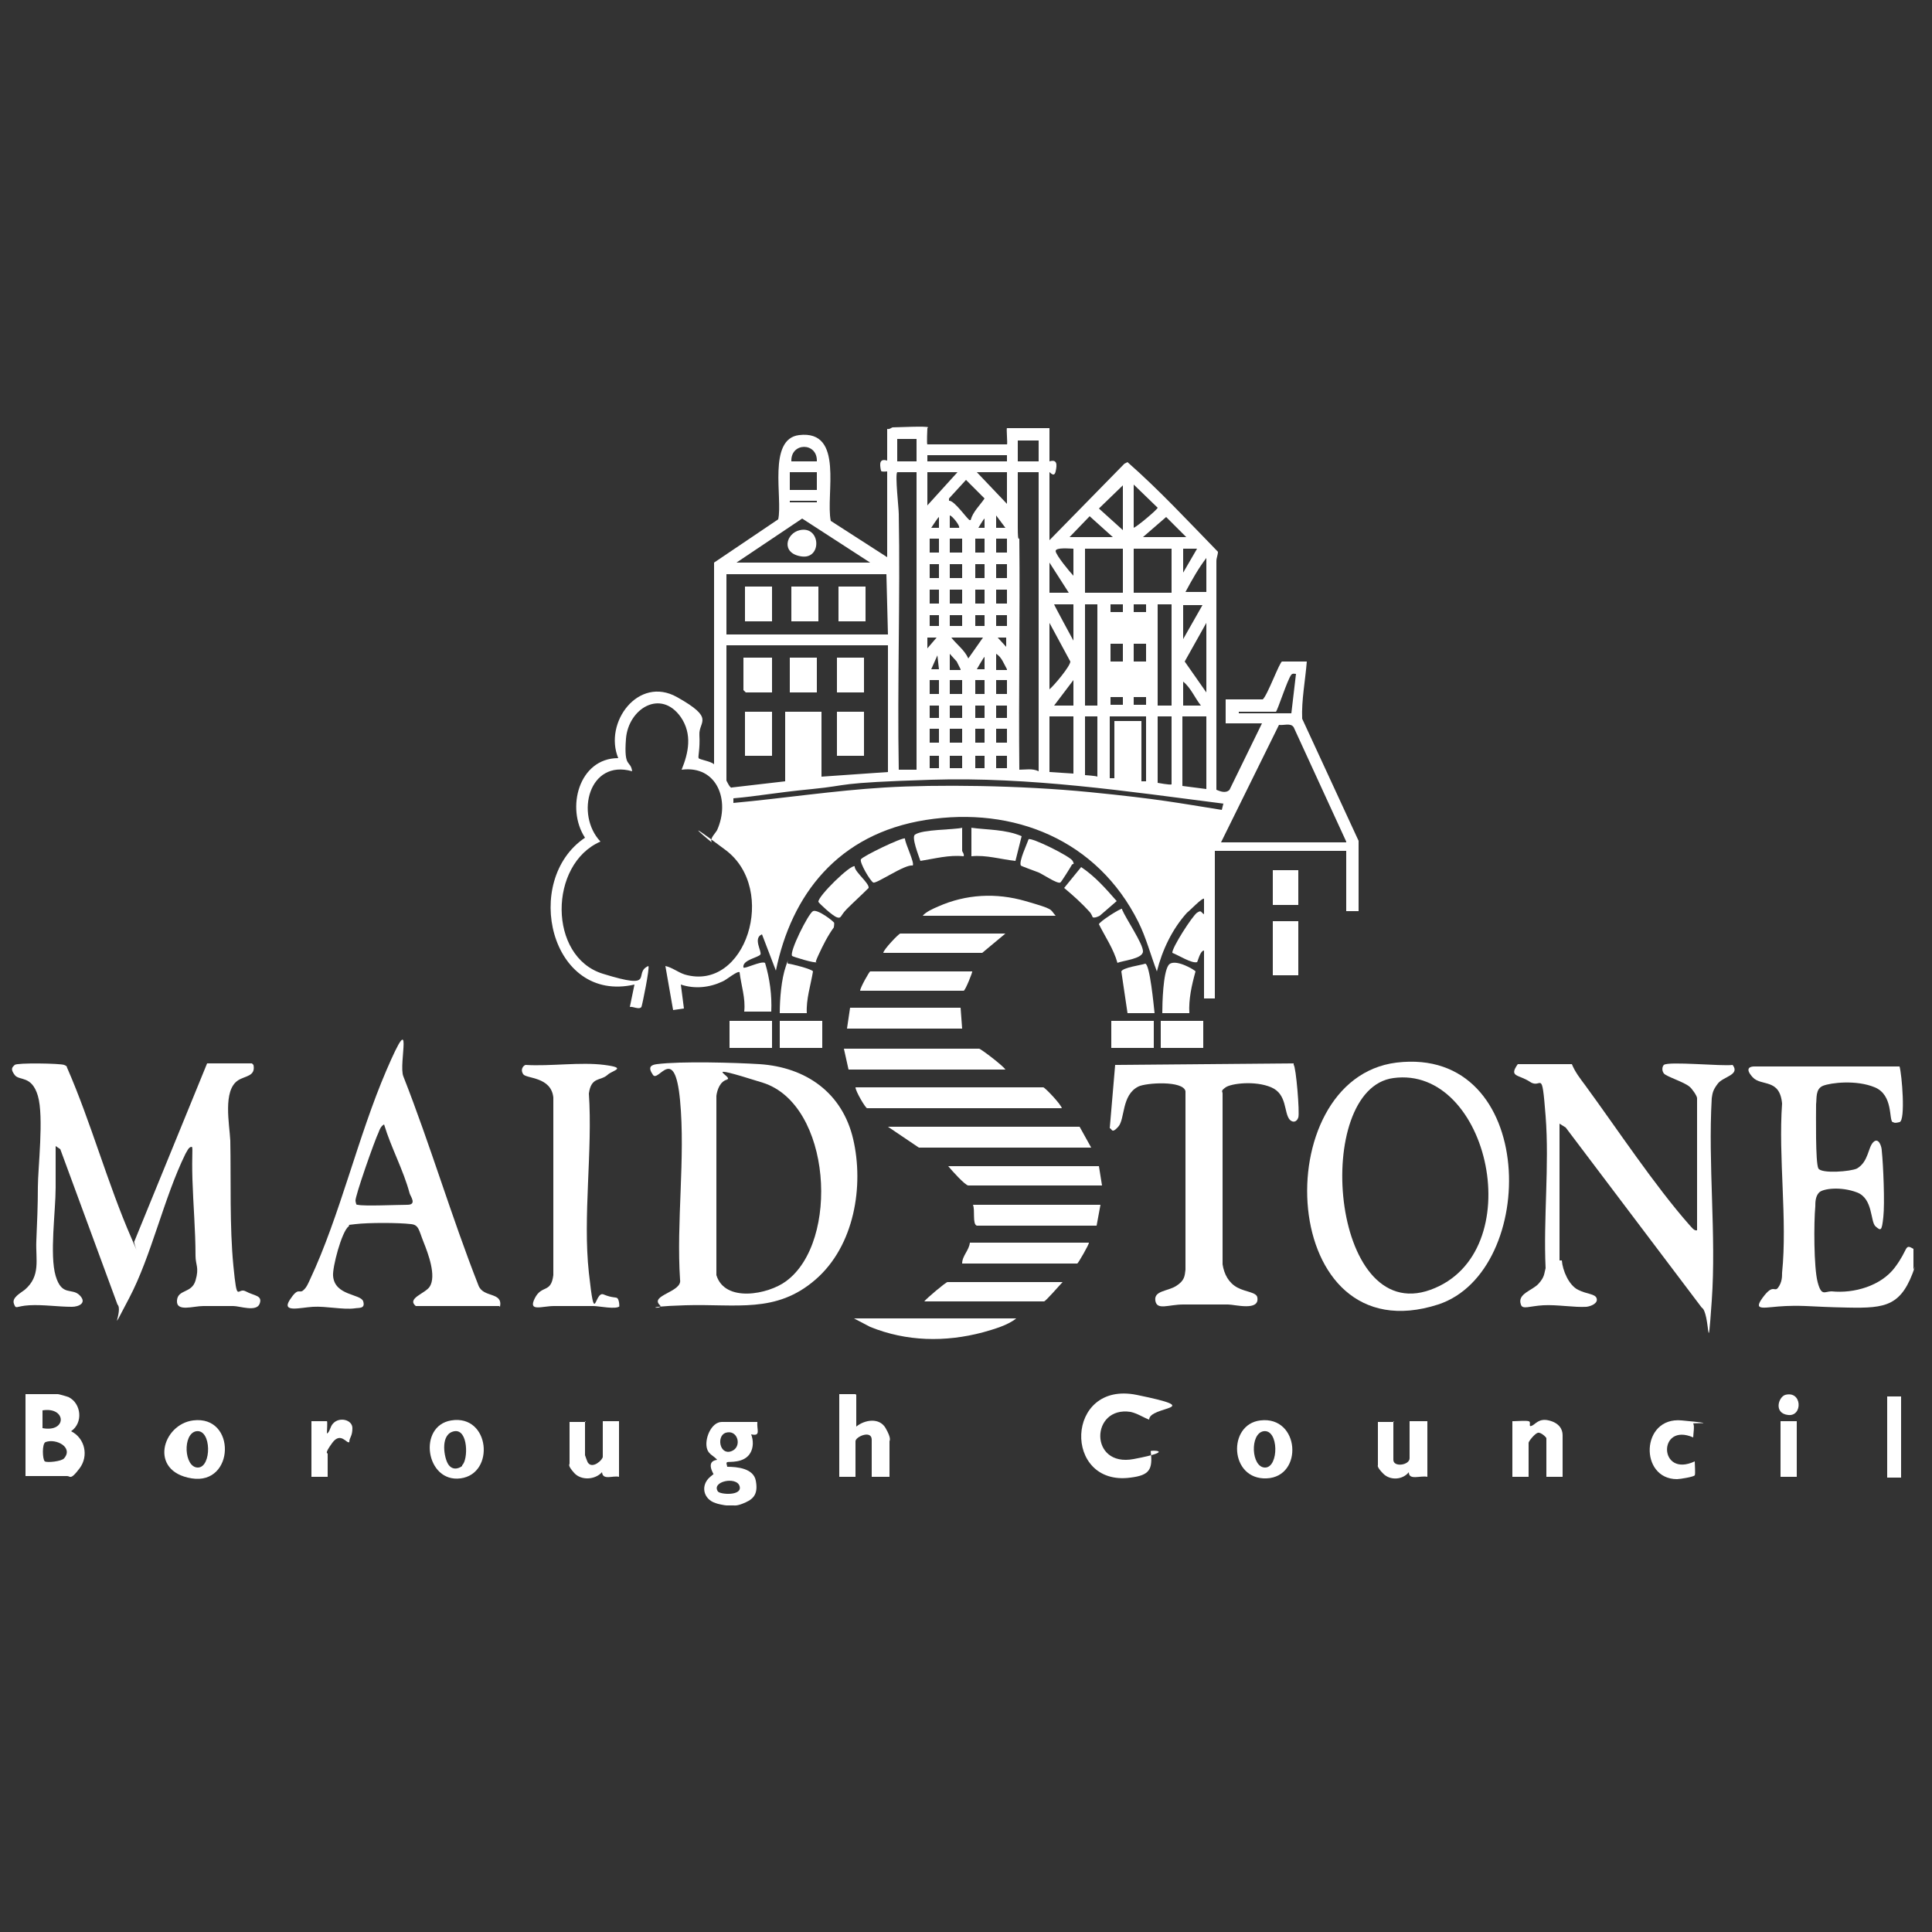 <svg xmlns="http://www.w3.org/2000/svg" id="Layer_1" width="250" height="250" viewBox="0 0 250 250"><rect x="0" y="0" width="250" height="250" fill="#333333" stroke="none"/><defs><style> .st0 { fill: #fff; } </style></defs><g id="_x33_40OSx.tif"><g><path class="st0" d="M247.8,163.9c-1.7,5.1-3.7,5.4-8.7,5.3s-5.3-.3-8-.2-4.4.8-3-1.1,1.5-.6,2-1.3.5-1.4.5-1.9c.7-6.9-.5-14.9,0-21.9-.3-3.3-2.7-2.2-3.8-3.4s-.3-1.4.2-1.4h18.8c.3,1,.8,7,0,7.2s-.7,0-.9,0c-.5-.3.1-3.5-2.3-4.5s-5.7-.6-6.7-.2-.8,1.6-.9,2.4c0,1.3-.1,7.6.3,8.3s4.2.4,5,0c1.5-.9,1.4-2.7,2.1-3.4s1.1.6,1.1,1.1c.2,1.9.4,6.8.2,8.6s-.3,1.8-1,1.2-.3-3.6-2.4-4.4-4.4-.5-4.9,0-.5,1.3-.5,1.8c-.2,2.1-.2,7.9.3,9.8s.9,1.2,1.8,1.2c2.9.3,6.4-.7,8.2-3.1s1.2-3.1,2.4-2.4v2.7Z"></path><path class="st0" d="M94,194.8c-.2,0-1.2-.2-1.4-.3-1.6-.5-2-2.3-.7-3.4s.5-.2.5-.2c0-.1-1.2-1.8.4-2-.4-.5-1.1-.7-1.3-1.4-.4-1.2.5-3.5,1.9-3.5h4.6c-.1,1,.5,1.9-.8,1.6.3.8.3,1.7-.1,2.4-.8,1.4-2.8,1.1-3,1.2s0,.4,0,.6c1.3,0,3.4.2,3.7,1.8s-.2,2.3-1.3,2.8-1.4.4-1.6.4c-.3,0-.6,0-.8,0ZM93.9,185.4c-1.2.4-.8,2.9.7,2.4s.9-2.9-.7-2.4ZM92.9,193c.3.4,3.2.6,2.8-.7s-3.7-.6-2.8.7Z"></path><path class="st0" d="M120,55.4c0,0-.1,2.1,0,2.1h10.3c.1,0-.1-2.1,0-2.1h5.5v4.3c1-.3,1,.4.8,1.3s-.8,0-.8.1v8.8l9.7-9.9.4-.2c4.1,3.6,7.9,7.7,11.7,11.6,0,.4-.2.8-.2,1.2,0,9.9,0,19.7,0,29.6.5.2,1.2.5,1.7,0l4.2-8.6h-4.7v-3.1h4.8c.6-.5,2.2-4.9,2.5-4.9h3.2c-.2,2.5-.7,5-.6,7.4l7.3,15.8v9.1h-1.6v-7.8h-17v19.1h-1.4v-6.2c-.5,0-.8,1.4-.9,1.5-.7.2-2.4-.9-3.2-1.2-.1-.6,2.6-4.8,3.2-5.2s.5,0,.9.2v-2c-.2-.2-1.9,1.6-2.2,1.8-1.9,2.1-3.2,4.8-3.9,7.6-.8-2.1-1.4-4.4-2.4-6.4-5.3-10.6-16.1-15-27.5-13.2s-17.4,9.7-19.4,19.5l-1.8-4.7c-1.2.5,0,2.2-.2,2.6s-2.4.7-2.2,1.7c.2.2,2.3-.9,2.8-.6.6,2,.9,4.2.8,6.3h-3.5c.2-1.7-.4-3.4-.6-5.1-.3-.2-1.7,1-2.2,1.2-1.7.8-3.6,1-5.4.4l.4,3.1-1.4.2-1-5.7c.9.2,1.6.8,2.5,1.1,7.9,2.3,12.1-11,5.3-16.1s-1.7-.9-1.8-1c-.3-.5.5-1.2.7-1.6,1.7-3.8,0-8.4-4.6-7.8.9-2.2,1.4-4.6-.1-6.8-2.6-3.7-6.8-1.1-7.1,2.8s.6,2.7.8,4.2c-5.6-1.6-7.4,5.6-4.1,9.1-6.7,2.9-6.8,14.9.3,17.1s3.8-.1,5.9-1c.2.2-.8,5.1-.9,5.3-.3.4-1.1-.1-1.5,0l.6-2.9c-10.9,2.5-14.6-13.5-6.4-19-2.5-3.8-.8-10.3,4.3-10.3-1.9-4.6,2.6-10.7,7.6-7.9s2.8,3.1,2.9,4.9-.2,2.8-.1,3,1.6.4,2,.8v-26.1l8.3-5.6c.6-2.7-1.4-10.4,2.7-10.9,5.9-.7,3.4,7.7,4.1,11.1l7.3,4.7v-11.1c0,0-.8.1-.8-.1-.2-.9-.2-1.6.8-1.3v-4.1c.3.1.6-.2.7-.2.6,0,4.5-.2,4.6,0ZM118.6,56.8h-2.5v2.9h2.5v-2.9ZM134.4,57h-2.7v2.7h2.7v-2.7ZM105.7,59.7c.1-2.5-3.4-2.5-3.3,0h3.3ZM130.3,58.9h-10.3s0,.8,0,.8h10.3s0-.7,0-.8ZM105.7,61.1h-3.5v2.3h3.5v-2.3ZM118.6,61.1h-2.5c-.3.3.2,4.7.2,5.4.2,11-.2,22.1,0,33.1h2.3v-38.5ZM123.9,61.1h-3.9v4.3l3.9-4.3ZM130.3,61.1h-3.9l3.9,4.1v-4.1ZM134.4,61.1h-2.7c0,2.4,0,4.7,0,7.1s.2,1.1.2,1.6c.1,9.9-.1,19.9,0,29.8.8,0,1.7-.2,2.5.2v-38.8ZM125.6,67.3c.3-1.1,1.2-1.9,1.8-2.8l-2.4-2.4-2.2,2.4v.3c.7-.1,2.5,2.6,2.7,2.5ZM145.3,68.5v-5.7l-3.1,3,3.1,2.8ZM146.7,68.3c.5-.2,3.1-2.4,3.1-2.6l-3.1-3v5.5ZM105.7,64.8h-3.5v.2h3.5v-.2ZM124.1,68.3c.2-.2-.9-1.6-1.2-1.6v1.6s1.2,0,1.2,0ZM130.1,68.3l-1.2-1.6v1.6s1.2,0,1.2,0ZM121.5,68.3v-1.4c-.1,0-1,1.4-1,1.4h1ZM144,69.5l-3-2.7-2.6,2.7h5.5ZM153.5,69.5l-2.6-2.6-3,2.6h5.5ZM112.6,72.8l-8.8-5.7-8.5,5.7h17.2ZM127.4,68.3v-1.2c-.1,0-.8,1.2-.8,1.2h.8ZM121.5,69.7h-1.2v1.8h1.2v-1.8ZM124.5,69.7h-1.6v1.8h1.6v-1.8ZM127.4,69.7h-1.2v1.8h1.2v-1.8ZM130.3,69.7h-1.4v1.8h1.4v-1.8ZM138.9,71c-.4,0-2.3-.2-2.3.3s1.9,2.8,2.3,3.2v-3.5ZM145.3,71h-4.9v5.7h4.9v-5.7ZM151.6,71h-4.9v5.7h4.9v-5.7ZM153.1,71v3.1l1.8-3.1h-1.8ZM156.1,76.7v-4.5c-1,1.3-1.9,2.9-2.7,4.4h2.7ZM135.8,72.8v3.9h2.5s-2.5-3.9-2.5-3.9ZM121.5,73h-1.2v1.8h1.2v-1.8ZM124.5,73h-1.6v1.8h1.6v-1.8ZM127.4,73h-1.2v1.8h1.2v-1.8ZM130.3,73h-1.4v1.8h1.4v-1.8ZM114.7,74.3h-20.7v7.8h20.9l-.2-7.8ZM121.5,76.3h-1.2v1.8h1.2v-1.8ZM124.5,76.3h-1.6v1.8h1.6v-1.8ZM127.4,76.3h-1.2v1.8h1.2v-1.8ZM130.3,76.3h-1.4v1.8h1.4v-1.8ZM138.9,78.2h-2.5c0,.1,2.5,4.7,2.5,4.7v-4.7ZM142,78.2h-1.6v13.1h1.6v-13.1ZM145.3,78.2h-1.6v1h1.6v-1ZM148.3,78.2h-1.6v1h1.6v-1ZM151.6,78.2h-1.8v13.1h1.8v-13.1ZM153.1,78.2v4.5l2.5-4.4h-2.5ZM121.5,79.6h-1.2v1.4h1.2v-1.4ZM124.5,79.6h-1.6v1.4h1.6v-1.4ZM127.4,79.6h-1.2v1.4h1.2v-1.4ZM130.3,79.6h-1.4v1.4h1.4v-1.4ZM135.8,89.2c.6-.5,2.7-3,2.7-3.6l-2.7-5v8.6ZM156.1,89.6v-9l-2.8,5,2.8,4ZM121.2,82.5h-1.2s0,1.4,0,1.4l1.2-1.4ZM127.2,82.5h-4.1c.7.9,1.7,1.6,2.2,2.7l1.9-2.7ZM130.3,82.5h-1.2s1.1,1.2,1.1,1.2v-1.2ZM145.3,83.3h-1.6v2.3h1.6v-2.3ZM148.3,83.3h-1.6v2.3h1.6v-2.3ZM114.9,83.5h-20.9v17.5c0,0,.5,1.1.7.9l6.9-.8v-9h4.7v8.4l8.6-.6v-16.4ZM124.3,86.6l-.5-1-.9-1v2.1s1.4,0,1.4,0ZM130.3,86.6c-.4-.7-.7-1.6-1.4-2v2.1s1.4,0,1.4,0ZM121.5,86.6l-.2-1.8-.8,1.8h1ZM127.4,86.6v-1.6c-.1,0-1,1.6-1,1.6h1ZM165,92.1h-4.7v.2h6.8l.6-5.1c-.2,0-.4-.1-.6.1-.5.6-1.8,4.7-2,4.8ZM121.5,88h-1.2v1.8h1.2v-1.8ZM124.5,88h-1.6v1.8h1.6v-1.8ZM127.4,88h-1.2v1.8h1.2v-1.8ZM130.3,88h-1.4v1.8h1.4v-1.8ZM138.9,91.3v-3.3l-2.5,3.3h2.5ZM153.1,88.2v3.1h2.3c-.8-1-1.3-2.3-2.3-3.1ZM145.3,90.2h-1.6v1h1.6v-1ZM148.3,90.2h-1.6v1h1.6v-1ZM121.5,91.3h-1.2v1.6h1.2v-1.6ZM124.5,91.3h-1.6v1.6h1.6v-1.6ZM127.4,91.3h-1.2v1.6h1.2v-1.6ZM130.3,91.3h-1.4v1.6h1.4v-1.6ZM138.9,92.7h-3.1v7.2l3.1.2v-7.4ZM142,92.7h-1.6v7.6c0,0,1.5.1,1.6.2v-7.8ZM148.3,92.7h-4.7v8h.6v-7.4h3.5v7.8h.6v-8.4ZM151.6,92.7h-1.8v8.6c0,0,1.6.3,1.8.2v-8.8ZM156.1,92.7h-3.1v9l3.1.4v-9.4ZM174.2,108.9l-6.8-14.8c-.4-.6-1.3-.2-1.9-.3l-7.5,15.2h16.2ZM121.5,94.3h-1.2v1.8h1.2v-1.8ZM124.5,94.3h-1.6v1.8h1.6v-1.8ZM127.4,94.3h-1.2v1.8h1.2v-1.8ZM130.3,94.3h-1.4v1.8h1.4v-1.8ZM121.5,97.8h-1.2v1.6h1.2v-1.6ZM124.5,97.8h-1.6v1.6h1.6v-1.6ZM127.4,97.8h-1.2v1.6h1.2v-1.6ZM130.3,97.8h-1.4v1.6h1.4v-1.6ZM158.4,104c-12.5-1.6-25.2-3.5-37.9-3.1s-10.3.7-15.4,1.2-6.8.9-10.2,1.2v.6c6.5-.6,13-1.6,19.6-2s17.4-.3,26.5.6,11.4,1.4,17.1,2.3l.2-.8Z"></path><path class="st0" d="M32.8,137.8c.3,1.5-1.1,1.4-2,2-2,1.3-1.1,5.7-1,7.8.1,5.2-.1,11.1.4,16.2s.5,2.7,1.6,3.3,2.2.5,1.8,1.6-2.6.3-3.4.3c-1.3,0-2.6,0-3.9,0s-3.5.8-3.4-.7,1.9-.9,2.4-2.6,0-2,0-3.2c0-3.3-.3-6.6-.4-9.9s.1-4.2-.1-4.2c-.4,0-.6.6-.8.9-2.8,5.7-4.4,13.2-7.3,18.7s-.7,1.6-1.5.8l-7.4-20.1-.6-.4c0,1.8,0,3.6,0,5.4,0,3-.8,8.7,0,11.4s2.1,1.5,3.1,2.5-.1,1.5-1,1.5c-1.8,0-3.7-.3-5.5-.2s-1.7.6-2-.2.9-1.4,1.4-1.8c2.1-1.8,1.4-3.9,1.5-6.3s.2-4.6.2-7,.8-9.1,0-11.8-2.4-1.9-3-2.7-.3-1,0-1.3,5.9-.2,6.4,0,.3.3.4.4c3.1,7.1,5.2,14.9,8.3,22s0,.5.4.4l9.4-23h5.8Z"></path><path class="st0" d="M85.4,168.9c-1.4-1.3,2.9-1.7,2.6-3.3-.5-7.4.7-15.8,0-23.2s-2.8-2.3-3.5-3.3-.3-1.3.5-1.4c3.1-.4,10.1-.2,13.3,0,6,.4,10.7,3.7,12.1,9.7s.2,13.8-4.9,18.2-10.2,3.1-16.8,3.3-2.7.6-3.3,0ZM94.1,139.7c-.9.2-1.3,1.3-1.4,2.1v23.2c1.1,3.6,6.7,2.5,9,.8,7-5.1,5.9-22.9-3-25.7s-3.4-.6-4.7-.4Z"></path><path class="st0" d="M202.1,163.1c.1,1.3.9,3.2,2.1,3.8s2.2.5,2.4,1.1-.6,1-1.3,1.1c-1.6.1-3.8-.3-5.6-.2s-2.7.6-2.9-.1c-.5-1.4,1.5-1.8,2.3-2.7s.7-1.3.9-2c-.3-6.4.5-13.3,0-19.7s-.5-3.4-2-4.4-2.8-.6-1.6-2.3h7c.4,1,1.1,1.9,1.7,2.7,4.1,5.6,9,13,13.5,18.1.3.3.6.8,1,.7v-17.1c0-.3-.7-1.3-1-1.5-.7-.6-3-1.3-3.3-1.7s-.2-.9,0-1.1c.6-.5,7.6.2,8.9,0,1,1.3-1.2,1.5-1.9,2.4s-.7,1.3-.8,1.9c-.5,8.6.6,17.7,0,26.2s-.2,1.5-1.3.9l-17.6-23.3-.8-.5v17.7Z"></path><path class="st0" d="M180.7,137.5c18.3-2.2,18.5,27,5.4,31.3-20.8,6.7-22.3-29.2-5.4-31.3ZM180.3,139.5c-10.5,1.4-8.2,32.1,4.8,27.4s7.6-29.1-4.8-27.4Z"></path><path class="st0" d="M64.6,169h-10.8c-1.2-1,1.2-1.6,1.8-2.5.9-1.4-.2-4.3-.8-5.8s-.6-2.2-1.6-2.3c-1.6-.2-5.6-.2-7.2,0s-.5,0-.9.3c-.9.7-2.1,5.3-2,6.4.2,2.6,3.6,2.3,3.9,3.3s-.6.8-1.1.9c-1.5.2-3.7-.3-5.4-.2s-4.1.8-3-.9,1.2-.8,1.7-1.2.7-1,.9-1.4c3.9-8.3,6.2-18.5,9.9-27.1s1.5-.8,2.2.8c3.5,8.9,6.2,18.1,9.7,27,.6,1.7,3.2.8,2.8,2.8ZM46.3,155.9c.8.2,5.1,0,6.4,0s.4-1.1.3-1.5c-.8-3-2.4-5.9-3.3-8.9-.4.2-.6.7-.7,1-.5,1-3.1,8.4-3,8.9s.1.5.3.5Z"></path><path class="st0" d="M167.4,137.8c.3.2.8,6.2.6,6.8s-.7.7-1.1.3c-.8-.9-.3-3.3-2.4-4.2s-5.2-.5-5.9,0-.4.5-.4.8v22.1c.2,1.3.8,2.4,1.9,3s2.5.6,2.6,1.3c.3,1.8-2.9.9-3.8.9-1.9,0-3.9,0-5.8,0s-3.4.8-3.6-.5,1.6-1.2,2.7-1.9,1.1-1.3,1.2-2.1v-23.1c-.3-1.4-5.1-1.1-6.1-.6-2.2,1.1-1.7,4.2-2.6,5.2s-.8.2-1.1.2l.7-8.2,23.1-.2Z"></path><path class="st0" d="M80.2,169c-.4.5-2.7,0-3.4,0-1.7,0-3.5,0-5.1,0s-3.4.8-2.5-1,2.1-.6,2.4-3v-23c-.3-2.7-3.5-2.4-3.9-3s0-1.1.3-1.2c3.2.2,7.1-.4,10.2,0s1,.7.4,1.3c-.9.8-2.1.2-2.4,2.4.5,7.4-.8,15.9,0,23.2s.7,2.3,1.9,2.8,1.6.3,1.8.5.3,1,.2,1.1Z"></path><path class="st0" d="M137.3,143.4h-25.1c-.2,0-1.5-2.2-1.5-2.7h24.3c.2,0,2.3,2.2,2.4,2.7Z"></path><polygon class="st0" points="139.7 145.8 141.2 148.5 118.9 148.5 114.9 145.8 139.7 145.8"></polygon><path class="st0" d="M3.3,191.1v-10.7h4.2c.1,0,1.2.3,1.4.4,1.6.8,1.9,3.3.3,4.4,1.8.9,2.3,3.2,1.1,4.8s-1.2,1-1.6,1H3.3ZM5.5,184.8c3.2.6,3.1-2.8,0-2.3v2.3ZM5.9,186.6c-.5.2-.4,2.3-.1,2.5s2.2,0,2.5-.4c1.2-1.4-1-2.6-2.4-2.1Z"></path><path class="st0" d="M130.1,138.4h-20.3l-.6-2.7h17.5c.2,0,3.1,2.2,3.4,2.7Z"></path><path class="st0" d="M148.7,183.7c-.8-.3-1.5-.8-2.4-1-5.2-.8-5.4,7.2.4,6.1s2-1.2,2.2-1c.3,2.4-.2,3.1-2.6,3.4-8.8,1.2-8.5-12.6.8-10.7s1.6,1.4,1.6,3.2Z"></path><path class="st0" d="M142.2,150.9l.4,2.5h-17.3c-.4,0-2.2-2-2.6-2.5h19.5Z"></path><path class="st0" d="M142.4,155.9l-.5,2.7h-15.5c-.6-.2-.2-2-.5-2.7h16.6Z"></path><path class="st0" d="M140.9,160.8c.1.1-1.4,2.7-1.5,2.7h-14.9c0-1,.9-1.7,1-2.7h15.4Z"></path><path class="st0" d="M110.8,180.5v4.1c1.1-.9,3-1.2,3.8.2s.5,1.6.5,1.7v4.6h-2.3v-4.8c0-1.3-2.1-.4-2.1.2v4.6h-2.1v-10.7h2.1Z"></path><polygon class="st0" points="124.3 130.4 124.5 133.1 109.6 133.1 110 130.4 124.3 130.4"></polygon><path class="st0" d="M131.5,170.6c-1.1.9-2.9,1.4-4.3,1.8-4.9,1.3-9.9,1.2-14.6-.7l-2.1-1.1h20.9Z"></path><path class="st0" d="M137.5,165.9c-.3.3-2.2,2.5-2.4,2.5h-15.5c.3-.4,2.8-2.5,3-2.5h14.9Z"></path><path class="st0" d="M180.3,183.9v5c0,1,2.1.7,2.1-.2v-4.8h2.3v7.2c-.9-.2-2.4.5-2.4-.6-.8,1-2.4,1.1-3.3.2s-.7-1.1-.7-1.1v-5.6h2.1Z"></path><path class="st0" d="M125.8,125.7c.1,0-.9,2.5-1.1,2.5h-13.4c0-.4,1.2-2.5,1.3-2.5h13.2Z"></path><path class="st0" d="M58.4,183.8c5-.8,5.7,6.9,1.2,7.5s-5.6-6.8-1.2-7.5ZM59.8,189.6c.8-.7.8-4.7-1-4.4s-1.4,3.1-.9,4.1,1.4.8,1.9.4Z"></path><path class="st0" d="M25,183.8c5.6-.7,5.4,8.4-.2,7.5s-3.8-7,.2-7.5ZM25.4,185.2c-1.8.3-1.6,4.7.2,4.7s1.8-5-.2-4.7Z"></path><path class="st0" d="M130.1,120.8l-3,2.5h-12.8c0-.4,2-2.5,2.2-2.5h13.6Z"></path><path class="st0" d="M163.1,183.8c5.1-.6,5.6,7.3.8,7.5s-5.1-7-.8-7.5ZM163.5,185.2c-1.8.3-1.6,4.7.2,4.7s1.8-5-.2-4.7Z"></path><path class="st0" d="M75.7,183.9v4.4c0,0,.3.9.4,1,.6.8,1.9-.4,1.9-.8v-4.6h2.1v7.2c-.8-.2-2.1.5-2.2-.6-.9,1-2.7,1.1-3.6.1s-.6-1.1-.6-1.2v-5.4h2.1Z"></path><path class="st0" d="M195.9,183.9c.5,0,1.5-.1,1.9,0s-.1.8.4.6.9-1,2.2-.7,1.8,1.1,1.8,1.9v5.4h-2.1v-5c0-.1-.7-.8-1.1-.7s-1.2,1.1-1.2,1.3v4.4h-2.1v-7.2Z"></path><path class="st0" d="M136.6,118.5h-17.2c.4-.5,1.3-.9,2-1.2,3.6-1.6,7.5-1.8,11.3-.7s3.1,1,3.9,1.9Z"></path><path class="st0" d="M219.1,184.2c.2.3,0,1.4,0,1.8-4.6-2-4.5,5.3.2,3.1,0,.4.1,1.6,0,1.8s-1.9.5-2.3.5c-4.9,0-4.7-8.1.6-7.6s1.5.3,1.5.4Z"></path><rect class="st0" x="164.7" y="119.2" width="3.3" height="7"></rect><path class="st0" d="M141.4,118.7s-.2-.5-.4-.7c-1-1.1-2.1-2.1-3.3-3.1l2.2-2.7c1.8,1.2,3.2,2.8,4.6,4.4l-2.2,1.9c-.2.1-.6.3-.9.2Z"></path><path class="st0" d="M40.2,183.9c.3,0,2,0,2.1,0s0,1.3,0,1.6c.4-.2.4-.9.8-1.3.8-.9,2.5-.5,2.5.6s-.4,1.2-.4,1.8c-.3.3-1.1-1.4-2.2.1s-.6,1.3-.6,1.4v3h-2.1v-7.2Z"></path><path class="st0" d="M145.2,117.7c.5,1.2,2.7,4.4,2.7,5.4s-2.7,1.2-3.3,1.5c-.5-1.8-1.6-3.4-2.4-5,0-.3,2.8-2.1,3-2Z"></path><path class="st0" d="M110.6,112.2c.1.7,1.9,2.1,1.8,2.7-.9.9-1.9,1.8-2.8,2.7s-.7,1.3-1.3,1.1-2.3-1.8-2.4-2c-.1-.7,4.2-4.9,4.7-4.6Z"></path><path class="st0" d="M137.2,114.2c-.4.2-2.3-1.1-2.8-1.3s-2.2-.8-2.3-.9c-.3-.5.8-2.8,1-3.4.3-.3,5.4,2.2,5.7,2.8s0,.3-.1.5-1.4,2.3-1.5,2.3Z"></path><path class="st0" d="M117.1,108.5c0,.6,1.3,3.2,1,3.5-1-.2-4.7,2.4-5.1,2.2s-1.8-2.6-1.6-3,5.4-2.9,5.7-2.7Z"></path><path class="st0" d="M107.9,119.4c.1.2,0,.4,0,.6-.8,1.1-1.4,2.3-2,3.6s-.2.8-.2.9c-.2.2-3.1-.7-3.2-.8-.4-.5,2.1-5.5,2.7-5.8s2.8,1.4,2.8,1.6Z"></path><path class="st0" d="M125.6,107.1c2.2.3,4.5.2,6.6,1.1l-.8,3.2c-1.9-.2-3.8-.8-5.7-.6v-3.7Z"></path><path class="st0" d="M153.9,131.1h-3.5c0-1.3.1-5.2.8-6.2s3.4.6,3.5.8c-.5,1.8-.9,3.6-.8,5.4Z"></path><path class="st0" d="M145.9,131.1l-.8-5.4c.2-.5,2.5-.8,3.1-1,.6.1,1.1,5.5,1.2,6.4h-3.5Z"></path><path class="st0" d="M104.4,131.1h-3.5c0-1.8.2-4.4.8-6.1s0-.3.3-.3,3.1.7,3.2,1c-.3,1.8-.9,3.6-.8,5.4Z"></path><path class="st0" d="M124.5,107.1v3c0,.1.3.4.2.7-1.9-.2-3.7.3-5.6.6-.2-.6-1.2-3.1-.7-3.4,1-.7,4.9-.6,6.2-.9Z"></path><rect class="st0" x="150.2" y="132.1" width="5.5" height="3.5"></rect><rect class="st0" x="94.4" y="132.1" width="5.5" height="3.5"></rect><rect class="st0" x="100.9" y="132.1" width="5.5" height="3.5"></rect><rect class="st0" x="244.2" y="180.7" width="1.8" height="10.5"></rect><rect class="st0" x="143.8" y="132.1" width="5.5" height="3.5"></rect><rect class="st0" x="164.7" y="112.6" width="3.3" height="4.5"></rect><rect class="st0" x="230.4" y="183.9" width="2.1" height="7.2"></rect><path class="st0" d="M231,180.5c2.2-.6,2.3,2.8.4,2.6s-1.3-2.3-.4-2.6Z"></path><rect class="st0" x="96.4" y="92.1" width="3.5" height="5.7"></rect><rect class="st0" x="108.3" y="92.1" width="3.5" height="5.7"></rect><path class="st0" d="M99.9,85.1v4.5h-3.4s-.3-.3-.3-.3v-4.2h3.7Z"></path><rect class="st0" x="102.2" y="85.1" width="3.5" height="4.5"></rect><rect class="st0" x="108.3" y="85.1" width="3.5" height="4.5"></rect><rect class="st0" x="102.4" y="75.9" width="3.5" height="4.5"></rect><rect class="st0" x="96.4" y="75.9" width="3.5" height="4.5"></rect><rect class="st0" x="108.5" y="75.9" width="3.5" height="4.5"></rect><path class="st0" d="M103.5,68.6c2.7-.6,2.9,3.8.2,3.4s-2-3-.2-3.4Z"></path></g></g></svg>